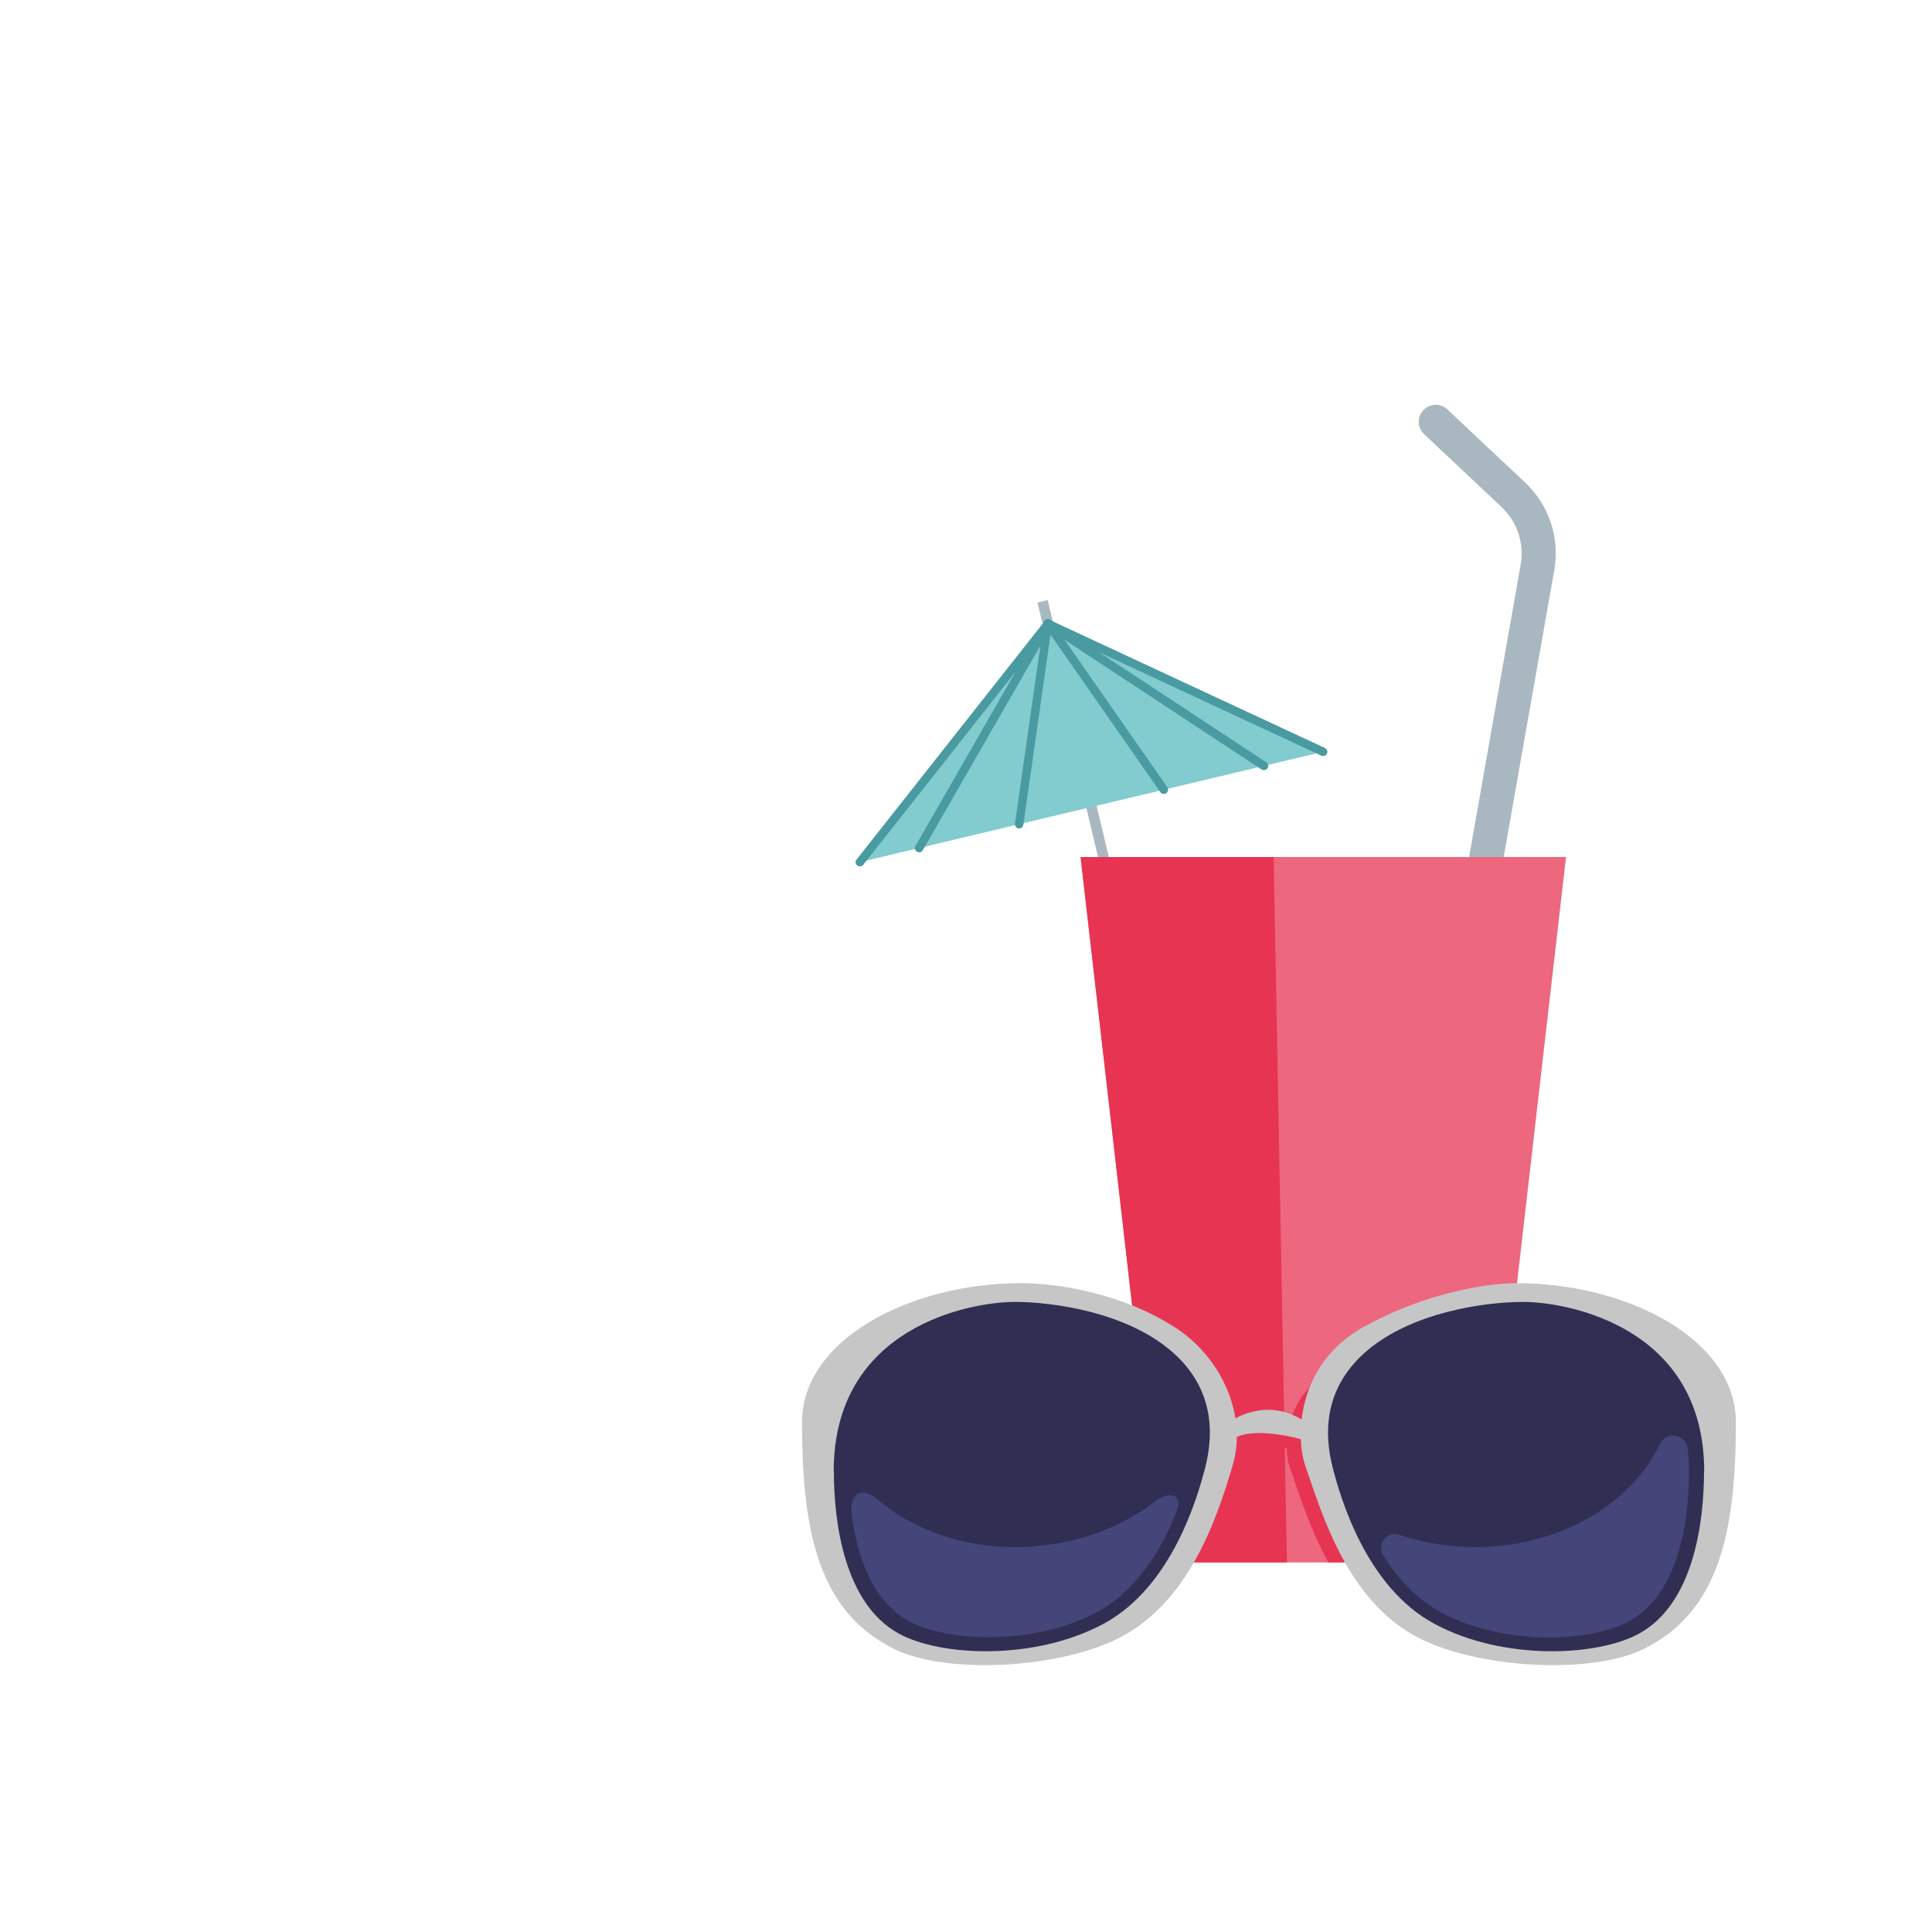 <?xml version="1.0" encoding="UTF-8"?>
<svg id="a" data-name="Ebene 1" xmlns="http://www.w3.org/2000/svg" width="113.39" height="113.39" xmlns:xlink="http://www.w3.org/1999/xlink" viewBox="0 0 113.39 113.39">
  <defs>
    <style>
      .d {
        fill: none;
      }

      .e {
        fill: #ed677e;
      }

      .f {
        fill: #e73452;
      }

      .g {
        fill: #a9b8c0;
      }

      .h {
        fill: #c6c6c6;
      }

      .i {
        fill: #44467a;
      }

      .j {
        fill: #499aa1;
      }

      .k {
        fill: #82cbcf;
      }

      .l {
        fill: #312e53;
      }

      .m {
        clip-path: url(#c);
      }

      .n {
        clip-path: url(#b);
      }
    </style>
    <clipPath id="b">
      <polygon points="87.15 91.7 68.18 91.7 63.42 50.3 91.91 50.3 87.15 91.7 87.15 91.7" fill="none"/>
    </clipPath>
    <clipPath id="c">
      <rect width="113.39" height="113.39" fill="none"/>
    </clipPath>
  </defs>
  <path d="M83.07,73.92c-.54-.1-.9-.61-.81-1.16l6.99-39.63c.22-1.24-.2-2.49-1.11-3.36l-4.56-4.29c-.4-.38-.42-1.01-.04-1.41,.38-.4,1.01-.42,1.41-.04l4.56,4.29c1.41,1.33,2.05,3.25,1.71,5.15l-6.99,39.63c-.1,.54-.61,.9-1.16,.81h0Z" fill="#a9b8c0"/>
  <polygon points="68.06 62.84 67.46 62.98 60.89 35.36 61.49 35.22 68.06 62.84 68.06 62.84" fill="#a9b8c0"/>
  <polygon points="77.66 44.12 50.46 50.6 61.5 36.6 77.66 44.12 77.66 44.12" fill="#82cbcf"/>
  <path d="M59.82,48.62s-.02,0-.04,0c-.14-.02-.23-.15-.21-.28l1.68-11.77c.02-.14,.15-.23,.28-.21,.14,.02,.23,.15,.21,.28l-1.68,11.77c-.02,.12-.12,.21-.25,.21h0Z" fill="#499aa1"/>
  <path d="M50.46,50.85c-.05,0-.11-.02-.15-.05-.11-.09-.13-.24-.04-.35l11.04-13.99c.09-.11,.24-.13,.35-.04,.11,.09,.13,.24,.04,.35l-11.04,13.99c-.05,.06-.12,.09-.2,.09h0Z" fill="#499aa1"/>
  <path d="M53.94,50.02s-.08-.01-.12-.03c-.12-.07-.16-.22-.09-.34l7.56-13.16c.07-.12,.22-.16,.34-.09,.12,.07,.16,.22,.09,.34l-7.56,13.16c-.05,.08-.13,.13-.22,.13h0Z" fill="#499aa1"/>
  <path d="M77.66,44.37s-.07,0-.11-.02l-16.16-7.52c-.12-.06-.18-.21-.12-.33,.06-.12,.21-.18,.33-.12l16.16,7.52c.12,.06,.18,.21,.12,.33-.04,.09-.13,.14-.23,.14h0Z" fill="#499aa1"/>
  <path d="M74.18,45.2s-.09-.01-.14-.04l-12.68-8.35c-.12-.08-.15-.23-.07-.35,.08-.12,.23-.15,.35-.07l12.68,8.35c.11,.08,.15,.23,.07,.35-.05,.07-.13,.11-.21,.11h0Z" fill="#499aa1"/>
  <path d="M68.3,46.6c-.08,0-.16-.04-.2-.11l-6.8-9.75c-.08-.11-.05-.27,.06-.35,.11-.08,.27-.05,.35,.06l6.8,9.75c.08,.11,.05,.27-.06,.35-.04,.03-.09,.04-.14,.04h0Z" fill="#499aa1"/>
  <polygon points="87.15 91.7 68.18 91.7 63.42 50.3 91.91 50.3 87.15 91.7 87.15 91.7" fill="#ed677e"/>
  <g clip-path="#b">
    <path d="M96.76,83.17c2.8,3.29,3.2,11.57-1.16,13.74-2.97,1.48-9.35,1.19-12.94-.5-4.4-2.06-5.92-7.3-6.94-10.24-.56-1.62,0-3.96,1.7-5.27,4.06-3.14,14.71-3.18,19.35,2.27h0Z" fill="#e73452"/>
    <path d="M72.32,83.76s1.64-1,3.87,.48c.41,.49,0,1.1,0,1.1,0,0-1.86-1.04-3.56-1.04-.08,.33-.31-.54-.31-.54h0Z" fill="#e73452"/>
  </g>
  <polygon points="74.75 50.3 63.42 50.3 68.18 91.7 75.53 91.7 74.75 50.3 74.75 50.3" fill="#e73452"/>
  <path d="M47.07,83.49c0,6.53,1.03,11.11,5.39,13.28,2.97,1.48,9.35,1.19,12.94-.5,4.4-2.06,6.04-7.25,6.94-10.24,.88-2.94-.63-6.37-3.4-8.14-3.15-2.01-6.87-2.58-9.02-2.58-6.45,0-12.85,3.28-12.85,8.17h0Z" fill="#c6c6c6"/>
  <path d="M48.94,86.35c0,3.05,.63,7.77,3.8,9.52,2.46,1.36,7.99,1.6,12.01-.56,4.08-2.18,5.55-7.56,5.95-9.04,.65-2.42,.36-4.86-1.77-6.81-2.7-2.47-7.2-3.05-9.37-3.05-2.61,0-10.63,1.46-10.63,9.94h0Z" fill="#312e53"/>
  <path d="M101.88,83.49c0,6.53-1.03,11.11-5.39,13.28-2.97,1.48-9.35,1.19-12.94-.5-4.4-2.06-5.92-7.3-6.94-10.24-.56-1.62-.58-5.91,3.4-8.14,3.26-1.82,6.87-2.58,9.02-2.58,6.45,0,12.85,3.28,12.85,8.17h0Z" fill="#c6c6c6"/>
  <path d="M100.01,86.35c0,3.05-.63,7.77-3.8,9.52-2.46,1.36-7.99,1.6-12.01-.56-4.08-2.18-5.55-7.56-5.95-9.04-.65-2.42-.36-4.86,1.77-6.81,2.7-2.47,7.2-3.05,9.37-3.05,2.61,0,10.63,1.46,10.63,9.94h0Z" fill="#312e53"/>
  <path d="M99.05,85.02c-.1-.85-1.26-1.05-1.63-.27-1.69,3.54-5.9,6.05-10.84,6.05-1.58,0-3.08-.26-4.45-.72-.73-.25-1.36,.57-.94,1.22,.82,1.3,1.92,2.54,3.39,3.33,3.7,1.98,8.79,1.77,11.05,.51,2.92-1.61,3.5-5.95,3.5-8.76,0-.48-.03-.93-.08-1.36h0Z" fill="#44467a"/>
  <path d="M60.68,90.76c-3.58,.27-6.88-.81-9.16-2.74-1.01-.86-1.66-.33-1.54,.85,.32,2.43,1.2,5.08,3.34,6.26,2.26,1.25,7.35,1.47,11.05-.51,2.44-1.31,3.87-3.86,4.67-5.86,.43-1.07-.4-1.29-1.23-.65-1.89,1.46-4.37,2.44-7.13,2.64h0Z" fill="#44467a"/>
  <path d="M72.32,83.36s2.02-1.43,4.24,.06c.41,.49,0,1.1,0,1.1,0,0-3.08-.92-4.24-.02-.08,.33,0-1.14,0-1.14h0Z" fill="#c6c6c6"/>
  <g clip-path="#c">
    <polygon points="0 0 0 113.39 113.39 113.39 113.39 0 0 0 0 0" fill="none"/>
  </g>
</svg>